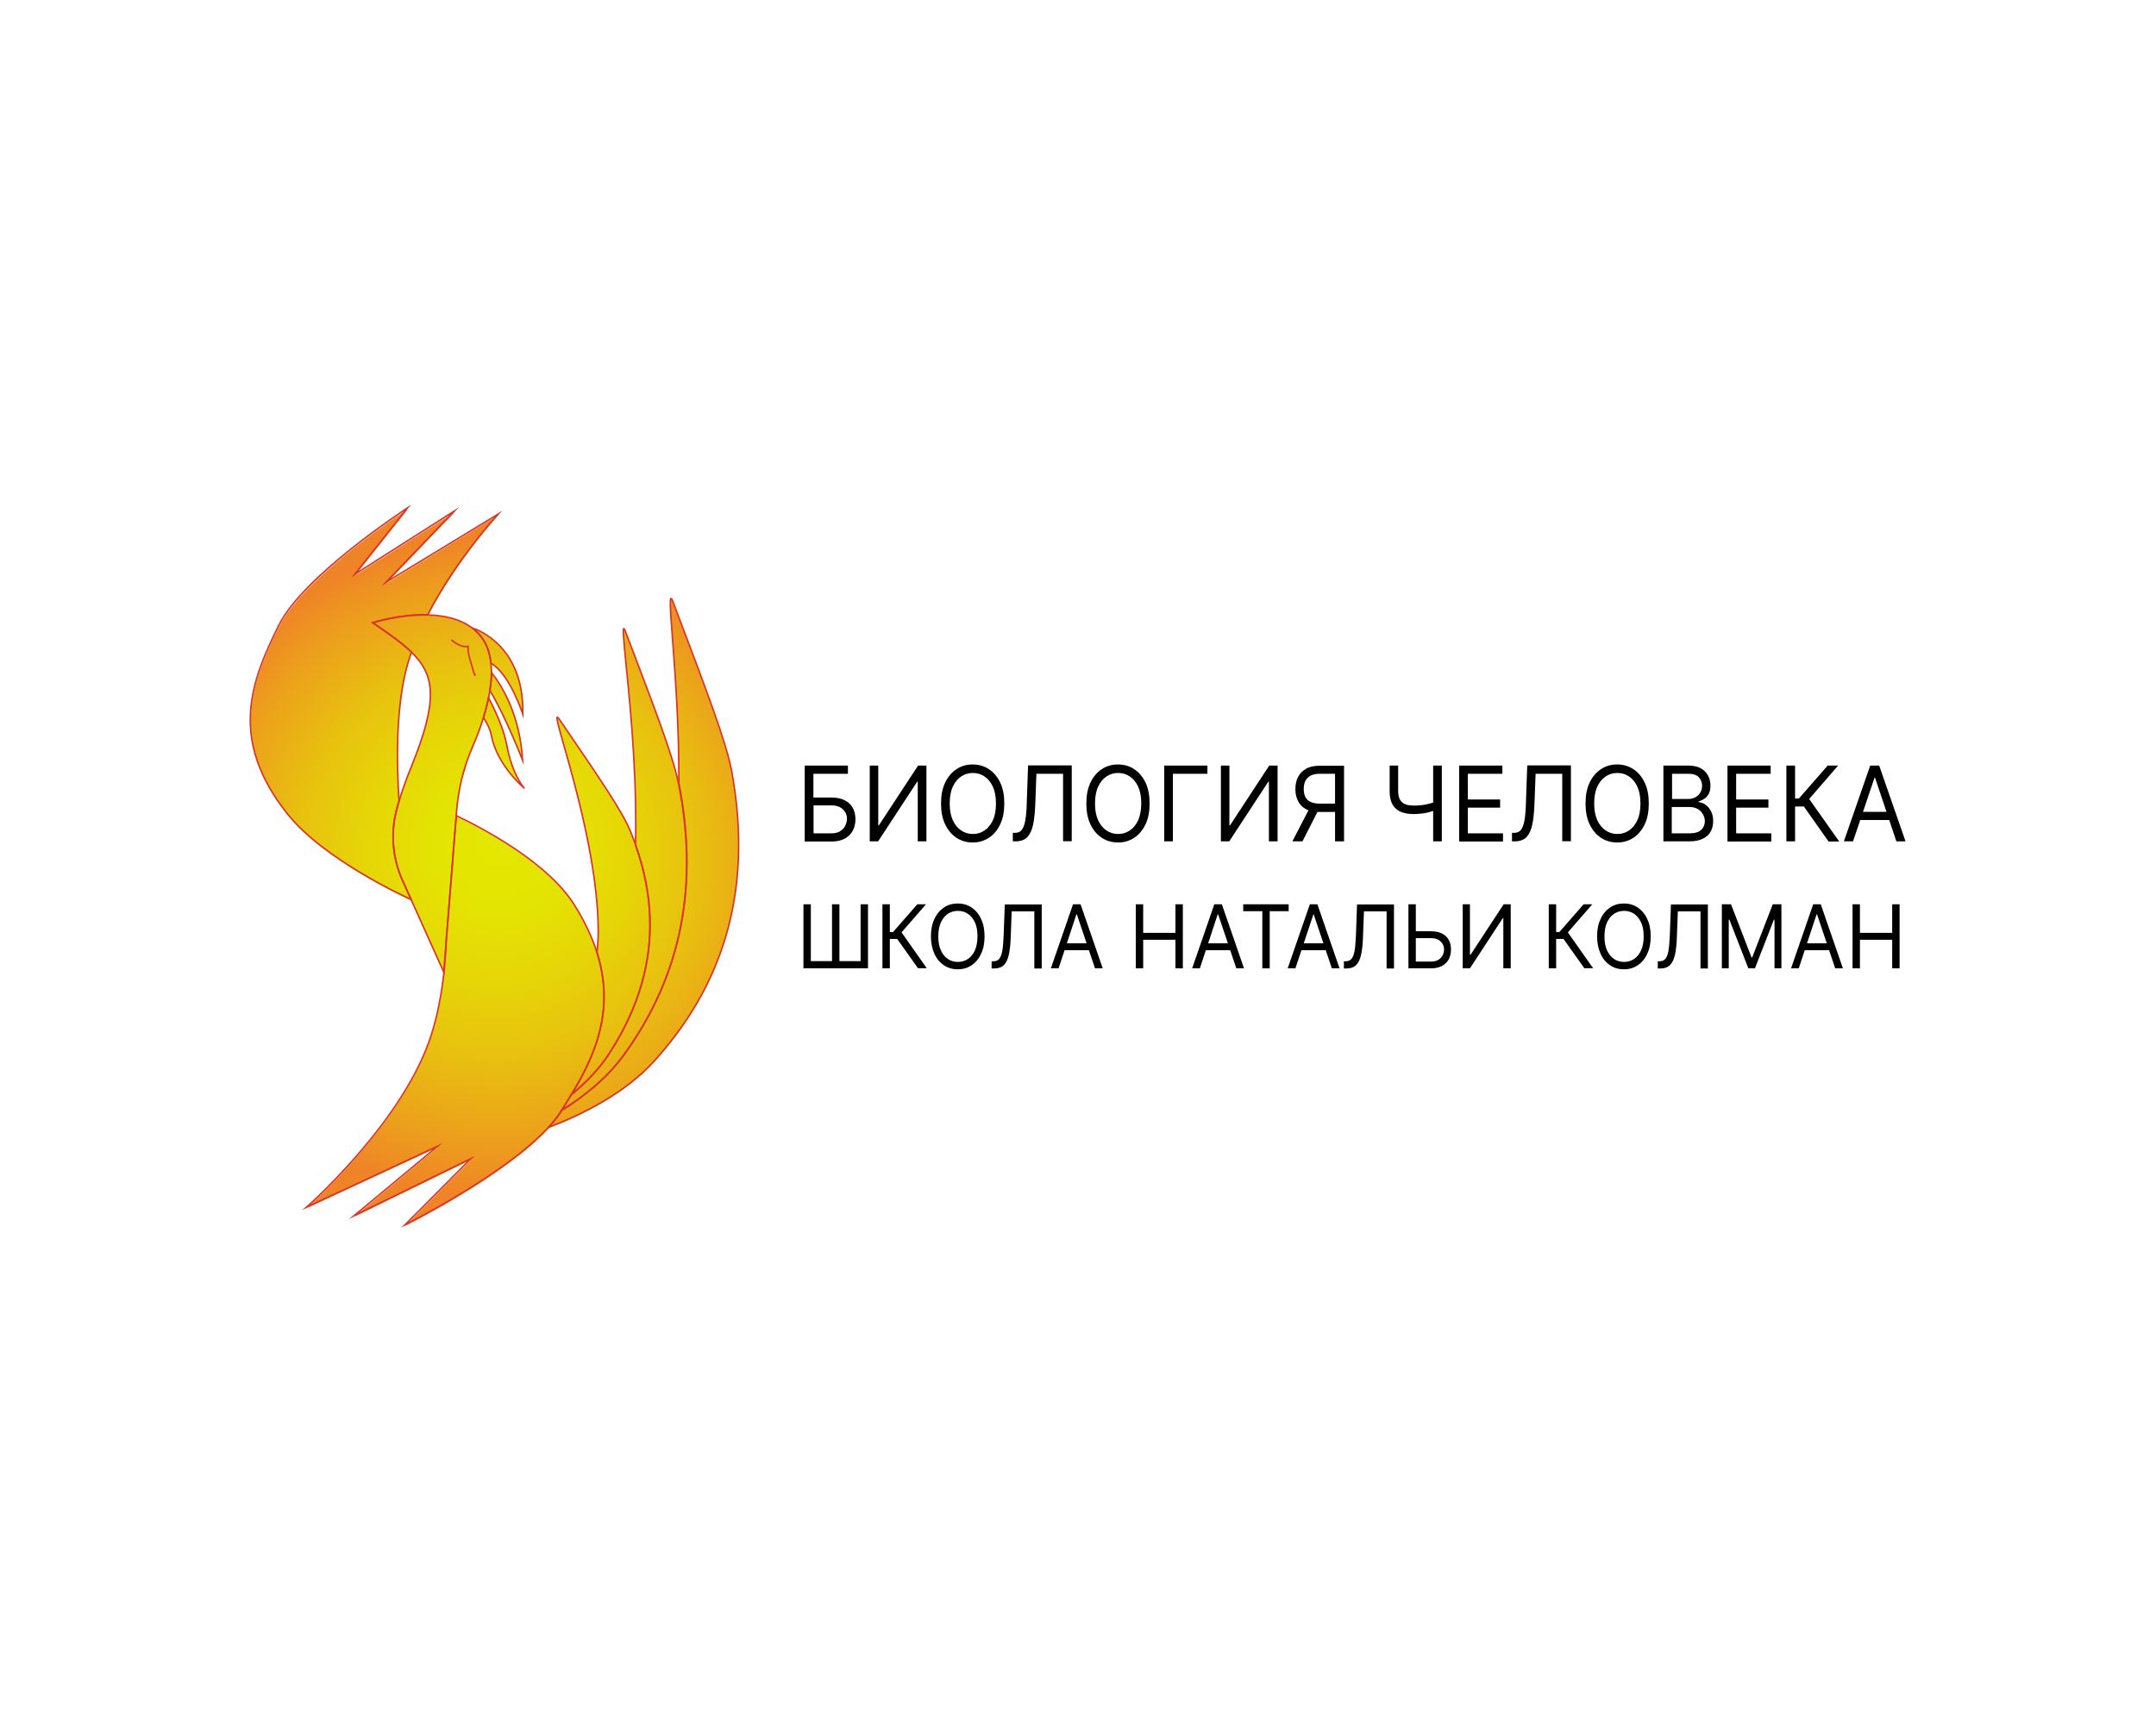 <?xml version="1.0" encoding="UTF-8"?> <!-- Generator: Adobe Illustrator 25.2.3, SVG Export Plug-In . SVG Version: 6.00 Build 0) --> <svg xmlns="http://www.w3.org/2000/svg" xmlns:xlink="http://www.w3.org/1999/xlink" x="0px" y="0px" viewBox="0 0 1342.8 1080" style="enable-background:new 0 0 1342.8 1080;" xml:space="preserve"> <style type="text/css"> .st0{fill:url(#SVGID_1_);} .st1{fill:none;stroke:#D83428;stroke-width:0.948;stroke-miterlimit:10;} </style> <g id="Layer_1"> </g> <g id="Layer_2"> <g> <g> <radialGradient id="SVGID_1_" cx="308.002" cy="540.207" r="207.829" fx="311.273" fy="524.2" gradientUnits="userSpaceOnUse"> <stop offset="0" style="stop-color:#E4E800"></stop> <stop offset="0.186" style="stop-color:#E4E402"></stop> <stop offset="0.389" style="stop-color:#E6D607"></stop> <stop offset="0.599" style="stop-color:#E8C10F"></stop> <stop offset="0.814" style="stop-color:#ECA21B"></stop> <stop offset="0.994" style="stop-color:#EF8327"></stop> </radialGradient> <path class="st0" d="M455.7,481.1c-3.4-18.8-15.8-50.8-36.6-105.8c-5.5-14.6,4,46.4,3.6,112.9c-3.4-17-14.5-45.5-32.9-94.2 c-5.7-15.1,8,61.8,6.2,133c-1.1-3-2.2-6.1-3.5-9.1c-5.4-12.9-19.8-33.7-44.1-69.4c-8.8-12.9,24,69.1,24.2,132.1c0,0,0,5-0.8,13.2 c-3-9.4-7.6-19.3-14.2-29.8c-16-25.4-53.8-46-73.4-55.4l0.2-2c1-14.1,4.4-27.9,10-40.9c2.3-5.4,4.7-11.6,6.8-18.2 c2.2,3.4,4.1,7.4,5,11.5c3.6,18.4,20.7,32.6,20.7,32.6s-7.4-7.7-11.1-27.2c-1.9-9.9-6.8-20.8-11.3-29.3c0.3-1.5,0.6-3.1,0.8-4.6 c9.7,16,20.4,43.5,20.4,43.5c-1.7-27.7-12.2-45.5-19.4-54.6c0-2-0.1-3.9-0.3-5.7c11.8,6.8,19.8,31.7,19.8,31.7 c1-42.5-28.5-52.8-31.1-53.6c-7.7-6.1-18-8.2-28-8.4c17.9-34.6,43.9-62.7,43.9-62.7l-69.8,42.6l42.6-44.4l-62.1,39.5l32.9-41.4 c0,0-64.6,41.8-80.2,73.1c-17.1,34.4-31.8,71,5.4,117.7c23,28.8,75.1,52.4,76.9,53.3l20.3,45.1l1.4-17.8 c-0.9,20.5-3.9,41.9-10.6,60.8c-18.7,52.7-76.3,103.4-76.3,103.4l81.7-38l-52.1,43.4l72.8-35.6l-41.1,41.3c0,0,62.3-31,89.5-60.9 c21.6-8.3,47.7-21.6,65.5-41.1C448.8,615.9,469.6,557.7,455.7,481.1z M256,478.4c-3.2,7.9-5.6,14.8-7.4,20.9 c-1.7-25.1-1.7-53.8,3.4-77.6c1.1-5,2.5-10,4.3-15C271.2,421.2,272.7,437.2,256,478.4z"></path> <g> <g> <path class="st1" d="M407.3,661.1c-17.8,19.6-43.9,32.8-65.5,41.1c2.8-3.1,5.3-6.2,7.3-9.2c0.3-0.4,0.6-0.9,0.8-1.3 c0,0,0,0,0,0v0c13.8-8.6,28-20,38.4-34.1c32.8-45,48.2-100,34.6-169.3c0-0.1,0-0.2-0.1-0.4c0.4-66.5-9.1-127.6-3.6-112.9 c20.8,55,33.1,87,36.6,105.8C469.6,557.2,448.8,615.4,407.3,661.1z"></path> <path class="st1" d="M388.2,657.5c-10.3,14.2-24.5,25.5-38.4,34.1c2-3.2,4.1-6.4,6-9.7c0,0,0,0,0,0 c8.8-7.3,17.1-15.7,23.1-24.9c9.2-14,16.2-28.6,20.6-43.8c7.7-26.8,7.4-55.5-3.7-86.7c1.9-71.2-11.9-148.1-6.2-133 c18.5,48.7,29.5,77.2,32.9,94.2c0,0.1,0.1,0.2,0.1,0.4C436.4,557.5,421,612.5,388.2,657.5z"></path> <path class="st1" d="M399.6,613.2c-4.4,15.2-11.4,29.8-20.6,43.8c-6.1,9.3-14.3,17.6-23.1,24.9c2.2-3.6,4.2-7.2,6.2-10.8 c0,0,0,0,0,0c7.4-13.9,13-28.7,14-45v0c0.6-10.2-0.6-21.1-4.3-32.8c0,0,0,0,0,0c0.9-8.2,0.8-13.1,0.8-13.1 c-0.2-63-33-145-24.2-132.1c24.3,35.7,38.7,56.5,44.1,69.4c1.3,3.1,2.4,6.1,3.5,9.1C407,557.7,407.3,586.5,399.6,613.2z"></path> </g> <path class="st1" d="M371.8,593.3C371.8,593.3,371.8,593.3,371.8,593.3c-3-9.4-7.6-19.3-14.2-29.8c-16-25.4-53.8-46-73.4-55.4 l-6.3,78.8l0,0.4c-0.9,20.6-3.9,42.2-10.6,61.3C248.6,701.3,190.9,752,190.9,752l81.7-38l-52.1,43.3l72.8-35.6l-41.1,41.3 c0,0,62.3-31,89.5-60.9c2.8-3.1,5.3-6.2,7.3-9.2c0.3-0.4,0.6-0.9,0.8-1.3c0,0,0,0,0,0v0c2-3.2,4.1-6.4,6-9.7c0,0,0,0,0,0 c2.2-3.6,4.2-7.2,6.2-10.8c0,0,0,0,0,0c7.4-13.9,13-28.7,14-45v0C376.7,615.9,375.5,605,371.8,593.3z"></path> <path class="st1" d="M310.3,320.2c-1.1,1.2-26.4,28.7-43.9,62.7c-17.6-0.4-34.3,4.9-34.3,4.9c10,6.9,18.2,12.5,24.2,18.4 c-1.8,5-3.2,10-4.3,15c-5.1,23.7-5.1,52.4-3.5,77.5c-0.7,2.3-1.3,4.5-1.8,6.6c-3.7,14.9-2,30.7,4.6,44.5l4.7,10.5 c-2.7-1.2-54.1-24.6-76.9-53.2c-37.2-46.7-22.5-83.3-5.4-117.7c15.3-30.8,78.2-71.7,80.1-73l-32.9,41.4l62.1-39.5l-42.6,44.4 L310.3,320.2z"></path> <path class="st1" d="M325.5,473.6c0,0-10.7-27.5-20.4-43.5c0.6-3.8,1-7.5,1-11.2C313.3,428.1,323.8,445.9,325.5,473.6z"></path> <path class="st1" d="M325.6,444.9c0,0-8-25-19.8-31.7c-0.6-5.7-2.1-10.8-5.1-15.2c-1.8-2.6-3.9-4.8-6.2-6.7 C297.4,392.2,326.6,402.6,325.6,444.9z"></path> <path class="st1" d="M326.7,491.1c-0.8-0.6-17.1-14.6-20.6-32.6c-0.8-4.2-2.7-8.1-5-11.5c1.3-4,2.4-8.2,3.2-12.3 c4.5,8.6,9.4,19.4,11.3,29.3C319.1,482.8,326.2,490.7,326.7,491.1z"></path> <path class="st1" d="M306.1,418.9c0,3.6-0.4,7.4-1,11.2c-0.2,1.5-0.5,3-0.8,4.6c-0.9,4.2-2,8.3-3.2,12.3 c-2,6.6-4.5,12.9-6.8,18.2c-5.6,13-9,26.8-10,41l-0.2,2l-6.3,78.8l0,0.4l-1.4,18.2l-20.3-45.1l-4.7-10.5 c-6.6-13.9-8.3-29.6-4.6-44.5c0.5-2.1,1.1-4.3,1.8-6.6c1.8-6.1,4.2-13,7.4-20.8c16.7-41.2,15.3-57.2,0.4-71.7 c-6-5.8-14.1-11.5-24.2-18.4c0,0,16.7-5.4,34.3-4.9c10,0.2,20.3,2.4,28,8.4l0,0c2.3,1.8,4.4,4,6.2,6.7c2.9,4.4,4.5,9.5,5.1,15.2 C306,415.1,306.1,417,306.1,418.9z"></path> <path class="st1" d="M296.2,420.9c-0.4-0.5-0.7-1-1-1.6l-3.2-11c-0.5-3.2-0.5-5.7-0.5-5.7c-4.6,1.2-10.4-4-10.4-4"></path> </g> </g> <g> <path d="M501.2,524.1v-47.2h26.9v5.1h-21.5v14.8H518c3.2,0,5.9,0.6,8.1,1.7s3.9,2.7,5,4.7c1.1,2,1.7,4.4,1.7,7.1 c0,2.7-0.6,5.1-1.7,7.2c-1.1,2.1-2.8,3.7-5,4.9c-2.2,1.2-4.9,1.8-8.1,1.8H501.2z M506.6,519.1H518c2,0,3.8-0.4,5.2-1.3 c1.4-0.9,2.5-2,3.2-3.4c0.7-1.4,1.1-2.8,1.1-4.4c0-2.3-0.8-4.2-2.5-5.8c-1.6-1.6-4-2.5-7-2.5h-11.3V519.1z"></path> <path d="M541.7,476.9h5.3v37.2h0.4l24.4-37.2h5.2v47.2h-5.4v-37.1h-0.4l-24.3,37.1h-5.2V476.9z"></path> <path d="M625.5,500.5c0,5-0.8,9.3-2.5,12.9c-1.7,3.6-4,6.4-7,8.4c-3,2-6.3,3-10.2,3c-3.8,0-7.2-1-10.2-3c-3-2-5.3-4.8-7-8.4 c-1.7-3.6-2.5-7.9-2.5-12.9c0-5,0.8-9.3,2.5-12.9c1.7-3.6,4-6.4,7-8.4c3-2,6.3-3,10.2-3c3.8,0,7.2,1,10.2,3c3,2,5.3,4.8,7,8.4 C624.7,491.2,625.5,495.5,625.5,500.5z M620.3,500.5c0-4.1-0.6-7.5-1.9-10.4c-1.3-2.8-3-4.9-5.2-6.4s-4.6-2.2-7.3-2.2 c-2.7,0-5.1,0.7-7.3,2.2s-3.9,3.6-5.2,6.4c-1.3,2.8-1.9,6.3-1.9,10.4s0.6,7.5,1.9,10.4c1.3,2.8,3,4.9,5.2,6.4s4.6,2.2,7.3,2.2 c2.7,0,5.1-0.7,7.3-2.2s3.9-3.6,5.2-6.4C619.7,508.1,620.3,504.6,620.3,500.5z"></path> <path d="M630.8,524.1v-5.3h1.3c1.9,0,3.3-0.6,4.3-1.9c1-1.3,1.8-3.3,2.2-6.1c0.5-2.8,0.8-6.5,0.9-11.2l0.8-22.8h27.2v47.2h-5.4 V482h-16.6l-0.7,18.8c-0.2,4.9-0.6,9.2-1.3,12.6c-0.7,3.5-1.9,6.1-3.6,8c-1.7,1.8-4.2,2.7-7.5,2.7H630.8z"></path> <path d="M716,500.5c0,5-0.8,9.3-2.5,12.9c-1.7,3.6-4,6.4-7,8.4c-3,2-6.3,3-10.2,3c-3.8,0-7.2-1-10.2-3c-3-2-5.3-4.8-7-8.4 c-1.7-3.6-2.5-7.9-2.5-12.9c0-5,0.8-9.3,2.5-12.9c1.7-3.6,4-6.4,7-8.4c3-2,6.3-3,10.2-3c3.8,0,7.2,1,10.2,3c3,2,5.3,4.8,7,8.4 C715.2,491.2,716,495.5,716,500.5z M710.8,500.5c0-4.1-0.6-7.5-1.9-10.4c-1.3-2.8-3-4.9-5.2-6.4s-4.6-2.2-7.3-2.2 c-2.7,0-5.1,0.7-7.3,2.2s-3.9,3.6-5.2,6.4c-1.3,2.8-1.9,6.3-1.9,10.4s0.6,7.5,1.9,10.4c1.3,2.8,3,4.9,5.2,6.4s4.6,2.2,7.3,2.2 c2.7,0,5.1-0.7,7.3-2.2s3.9-3.6,5.2-6.4C710.1,508.1,710.8,504.6,710.8,500.5z"></path> <path d="M752,476.9v5.1h-21.5v42.1h-5.4v-47.2H752z"></path> <path d="M760.4,476.9h5.3v37.2h0.4l24.4-37.2h5.2v47.2h-5.4v-37.1h-0.4l-24.3,37.1h-5.2V476.9z"></path> <path d="M815.9,502.9h6.1l-10.8,21.2h-6.3L815.9,502.9z M836.9,524.1h-5.4V482H822c-2.4,0-4.4,0.4-5.8,1.2 c-1.5,0.8-2.5,1.9-3.2,3.3c-0.7,1.4-1,3.1-1,5c0,1.9,0.3,3.5,1,4.9c0.7,1.4,1.7,2.4,3.2,3.1c1.5,0.7,3.4,1.1,5.8,1.1h12v5.2 h-12.2c-3.5,0-6.3-0.6-8.5-1.8c-2.2-1.2-3.9-2.9-4.9-5.1c-1.1-2.2-1.6-4.6-1.6-7.4c0-2.8,0.5-5.3,1.6-7.4c1.1-2.2,2.7-3.9,5-5.2 c2.2-1.3,5.1-1.9,8.6-1.9h15.1V524.1z"></path> <path d="M865.4,476.9h5.4v15.8c0,2.3,0.4,4.2,1.2,5.5c0.8,1.3,1.9,2.3,3.3,2.8c1.4,0.5,3.1,0.8,5,0.8c1.2,0,2.4,0,3.5-0.1 s2.2-0.2,3.3-0.4c1.1-0.2,2.1-0.4,3.2-0.7c1-0.3,2.1-0.6,3.1-0.9v5.2c-1,0.3-1.9,0.6-2.9,0.9c-1,0.3-1.9,0.5-3,0.7 c-1,0.2-2.1,0.3-3.3,0.4c-1.2,0.1-2.5,0.2-3.9,0.2c-3.1,0-5.7-0.5-7.9-1.4c-2.2-0.9-3.9-2.5-5.1-4.5c-1.2-2.1-1.8-4.9-1.8-8.3 V476.9z M892.6,476.9h5.4v47.2h-5.4V476.9z"></path> <path d="M908.8,524.1v-47.2h26.9v5.1h-21.5v16h20.1v5.1h-20.1v16h21.9v5.1H908.8z"></path> <path d="M941.7,524.1v-5.3h1.3c1.9,0,3.3-0.6,4.3-1.9c1-1.3,1.8-3.3,2.2-6.1c0.5-2.8,0.8-6.5,0.9-11.2l0.8-22.8h27.2v47.2h-5.4 V482h-16.6l-0.7,18.8c-0.2,4.9-0.6,9.2-1.3,12.6c-0.7,3.5-1.9,6.1-3.6,8c-1.7,1.8-4.2,2.7-7.5,2.7H941.7z"></path> <path d="M1026.9,500.5c0,5-0.8,9.3-2.5,12.9c-1.7,3.6-4,6.4-7,8.4c-3,2-6.3,3-10.2,3c-3.8,0-7.2-1-10.2-3c-3-2-5.3-4.8-7-8.4 c-1.7-3.6-2.5-7.9-2.5-12.9c0-5,0.8-9.3,2.5-12.9c1.7-3.6,4-6.4,7-8.4c3-2,6.3-3,10.2-3c3.8,0,7.2,1,10.2,3c3,2,5.3,4.8,7,8.4 C1026.1,491.2,1026.9,495.5,1026.9,500.5z M1021.7,500.5c0-4.1-0.6-7.5-1.9-10.4c-1.3-2.8-3-4.9-5.2-6.4s-4.6-2.2-7.3-2.2 c-2.7,0-5.1,0.7-7.3,2.2s-3.9,3.6-5.2,6.4c-1.3,2.8-1.9,6.3-1.9,10.4s0.6,7.5,1.9,10.4c1.3,2.8,3,4.9,5.2,6.4s4.6,2.2,7.3,2.2 c2.7,0,5.1-0.7,7.3-2.2s3.9-3.6,5.2-6.4C1021.1,508.1,1021.7,504.6,1021.7,500.5z"></path> <path d="M1036,524.1v-47.2h15.6c3.1,0,5.7,0.6,7.7,1.7c2,1.1,3.5,2.6,4.5,4.5c1,1.9,1.5,4,1.5,6.3c0,2-0.3,3.7-1,5 c-0.7,1.3-1.6,2.4-2.7,3.1c-1.1,0.8-2.3,1.3-3.6,1.7v0.5c1.4,0.1,2.7,0.6,4.1,1.5c1.4,0.9,2.5,2.2,3.5,4c0.9,1.7,1.4,3.8,1.4,6.3 c0,2.4-0.5,4.5-1.5,6.4c-1,1.9-2.6,3.4-4.8,4.5s-5,1.7-8.6,1.7H1036z M1041.4,497.7h10c1.6,0,3.1-0.3,4.4-1 c1.3-0.7,2.4-1.6,3.1-2.9c0.8-1.2,1.2-2.7,1.2-4.3c0-2.1-0.7-3.8-2-5.3c-1.4-1.5-3.5-2.2-6.5-2.2h-10.2V497.7z M1041.4,519.1 h10.7c3.5,0,6-0.7,7.5-2.2c1.5-1.5,2.2-3.2,2.2-5.3c0-1.6-0.4-3.1-1.2-4.4c-0.8-1.4-1.9-2.5-3.3-3.3c-1.4-0.8-3.1-1.2-5.1-1.2 h-11V519.1z"></path> <path d="M1075.9,524.1v-47.2h26.9v5.1h-21.5v16h20.1v5.1h-20.1v16h21.9v5.1H1075.9z"></path> <path d="M1138.8,524.1l-15.3-21.7h-5.5v21.7h-5.4v-47.2h5.4v20.5h2.4l17.9-20.5h6.5l-18,20.8l18.7,26.5H1138.8z"></path> <path d="M1154.1,524.1h-5.7l16.4-47.2h5.6l16.4,47.2h-5.7l-13.3-39.7h-0.3L1154.1,524.1z M1156.2,505.7h22.8v5.1h-22.8V505.7z"></path> </g> <g> <path d="M500.4,563.3h4.6v35.4h13.2v-35.4h4.6v35.4H536v-35.4h4.6v39.9h-40.2V563.3z"></path> <path d="M571.8,603.2l-13-18.3h-4.6v18.3h-4.6v-39.9h4.6v17.3h2l15.1-17.3h5.4l-15.2,17.5l15.7,22.3H571.8z"></path> <path d="M613.2,583.3c0,4.2-0.7,7.8-2.2,10.9c-1.4,3.1-3.4,5.4-5.9,7.1c-2.5,1.7-5.4,2.5-8.6,2.5c-3.2,0-6.1-0.8-8.6-2.5 c-2.5-1.7-4.5-4-5.9-7.1c-1.4-3.1-2.2-6.7-2.2-10.9c0-4.2,0.7-7.8,2.2-10.9c1.4-3.1,3.4-5.4,5.9-7.1c2.5-1.7,5.4-2.5,8.6-2.5 c3.2,0,6.1,0.8,8.6,2.5c2.5,1.7,4.5,4,5.9,7.1C612.5,575.4,613.2,579.1,613.2,583.3z M608.8,583.3c0-3.5-0.5-6.4-1.6-8.7 c-1.1-2.4-2.6-4.2-4.4-5.4c-1.8-1.2-3.9-1.8-6.2-1.8s-4.3,0.6-6.2,1.8c-1.8,1.2-3.3,3-4.4,5.4c-1.1,2.4-1.6,5.3-1.6,8.7 c0,3.5,0.5,6.4,1.6,8.7c1.1,2.4,2.6,4.2,4.4,5.4c1.8,1.2,3.9,1.8,6.2,1.8s4.3-0.6,6.2-1.8c1.8-1.2,3.3-3,4.4-5.4 C608.2,589.6,608.8,586.7,608.8,583.3z"></path> <path d="M617.6,603.2v-4.4h1.1c1.6,0,2.8-0.5,3.7-1.6c0.9-1.1,1.5-2.8,1.9-5.2c0.4-2.4,0.6-5.5,0.8-9.4l0.7-19.2h23v39.9h-4.6 v-35.6h-14.1l-0.6,15.9c-0.1,4.2-0.5,7.7-1.1,10.7s-1.6,5.2-3,6.7c-1.4,1.5-3.6,2.3-6.3,2.3H617.6z"></path> <path d="M659.3,603.2h-4.8l13.8-39.9h4.7l13.8,39.9h-4.8l-11.3-33.6h-0.3L659.3,603.2z M661.1,587.6h19.3v4.3h-19.3V587.6z"></path> <path d="M707.4,603.2v-39.9h4.6v17.8h20.1v-17.8h4.6v39.9h-4.6v-17.8H712v17.8H707.4z"></path> <path d="M747.3,603.2h-4.8l13.8-39.9h4.7l13.8,39.9h-4.8l-11.3-33.6h-0.3L747.3,603.2z M749.1,587.6h19.3v4.3h-19.3V587.6z"></path> <path d="M774.3,567.6v-4.3h28.3v4.3h-11.8v35.6h-4.6v-35.6H774.3z"></path> <path d="M806.8,603.2H802l13.8-39.9h4.7l13.8,39.9h-4.8l-11.3-33.6H818L806.8,603.2z M808.5,587.6h19.3v4.3h-19.3V587.6z"></path> <path d="M837,603.2v-4.4h1.1c1.6,0,2.8-0.5,3.7-1.6c0.9-1.1,1.5-2.8,1.9-5.2c0.4-2.4,0.6-5.5,0.8-9.4l0.7-19.2h23v39.9h-4.6 v-35.6h-14.1l-0.6,15.9c-0.1,4.2-0.5,7.7-1.1,10.7s-1.6,5.2-3,6.7c-1.4,1.5-3.6,2.3-6.3,2.3H837z"></path> <path d="M880.6,580.1h10.7c2.7,0,5,0.5,6.8,1.4c1.9,0.9,3.3,2.3,4.2,4c1,1.7,1.4,3.7,1.4,6c0,2.3-0.5,4.3-1.4,6.1 c-1,1.8-2.4,3.1-4.2,4.1c-1.9,1-4.1,1.5-6.8,1.5h-14.1v-39.9h4.6V599h9.6c1.7,0,3.2-0.4,4.4-1.1c1.2-0.7,2.1-1.7,2.7-2.8 c0.6-1.2,0.9-2.4,0.9-3.7c0-1.9-0.7-3.6-2.1-4.9c-1.4-1.4-3.4-2.1-5.9-2.1h-10.7V580.1z"></path> <path d="M911,563.3h4.5v31.4h0.4l20.6-31.4h4.4v39.9h-4.6v-31.3H936l-20.5,31.3H911V563.3z"></path> <path d="M986.8,603.2l-13-18.3h-4.6v18.3h-4.6v-39.9h4.6v17.3h2l15.1-17.3h5.4l-15.2,17.5l15.7,22.3H986.8z"></path> <path d="M1028.1,583.3c0,4.2-0.7,7.8-2.2,10.9c-1.4,3.1-3.4,5.4-5.9,7.1c-2.5,1.7-5.4,2.5-8.6,2.5c-3.2,0-6.1-0.8-8.6-2.5 c-2.5-1.7-4.5-4-5.9-7.1c-1.4-3.1-2.2-6.7-2.2-10.9c0-4.2,0.7-7.8,2.2-10.9c1.4-3.1,3.4-5.4,5.9-7.1c2.5-1.7,5.4-2.5,8.6-2.5 c3.2,0,6.1,0.8,8.6,2.5c2.5,1.7,4.5,4,5.9,7.1C1027.4,575.4,1028.1,579.1,1028.1,583.3z M1023.7,583.3c0-3.5-0.5-6.4-1.6-8.7 c-1.1-2.4-2.6-4.2-4.4-5.4c-1.8-1.2-3.9-1.8-6.2-1.8c-2.3,0-4.3,0.6-6.2,1.8c-1.8,1.2-3.3,3-4.4,5.4c-1.1,2.4-1.6,5.3-1.6,8.7 c0,3.5,0.5,6.4,1.6,8.7c1.1,2.4,2.6,4.2,4.4,5.4c1.8,1.2,3.9,1.8,6.2,1.8c2.3,0,4.3-0.6,6.2-1.8c1.8-1.2,3.3-3,4.4-5.4 C1023.2,589.6,1023.7,586.7,1023.7,583.3z"></path> <path d="M1032.5,603.2v-4.4h1.1c1.6,0,2.8-0.5,3.7-1.6s1.5-2.8,1.9-5.2c0.4-2.4,0.6-5.5,0.8-9.4l0.7-19.2h23v39.9h-4.6v-35.6 H1045l-0.6,15.9c-0.1,4.2-0.5,7.7-1.1,10.7c-0.6,2.9-1.6,5.2-3,6.7c-1.4,1.5-3.6,2.3-6.3,2.3H1032.5z"></path> <path d="M1072.7,563.3h5.4l12.8,33.1h0.4l12.8-33.1h5.4v39.9h-4.3v-30.3h-0.4l-11.8,30.3h-4.1l-11.8-30.3h-0.4v30.3h-4.3V563.3z"></path> <path d="M1120.3,603.2h-4.8l13.8-39.9h4.7l13.8,39.9h-4.8l-11.3-33.6h-0.3L1120.3,603.2z M1122.1,587.6h19.3v4.3h-19.3V587.6z"></path> <path d="M1153.8,603.2v-39.9h4.6v17.8h20.1v-17.8h4.6v39.9h-4.6v-17.8h-20.1v17.8H1153.8z"></path> </g> </g> </g> </svg> 